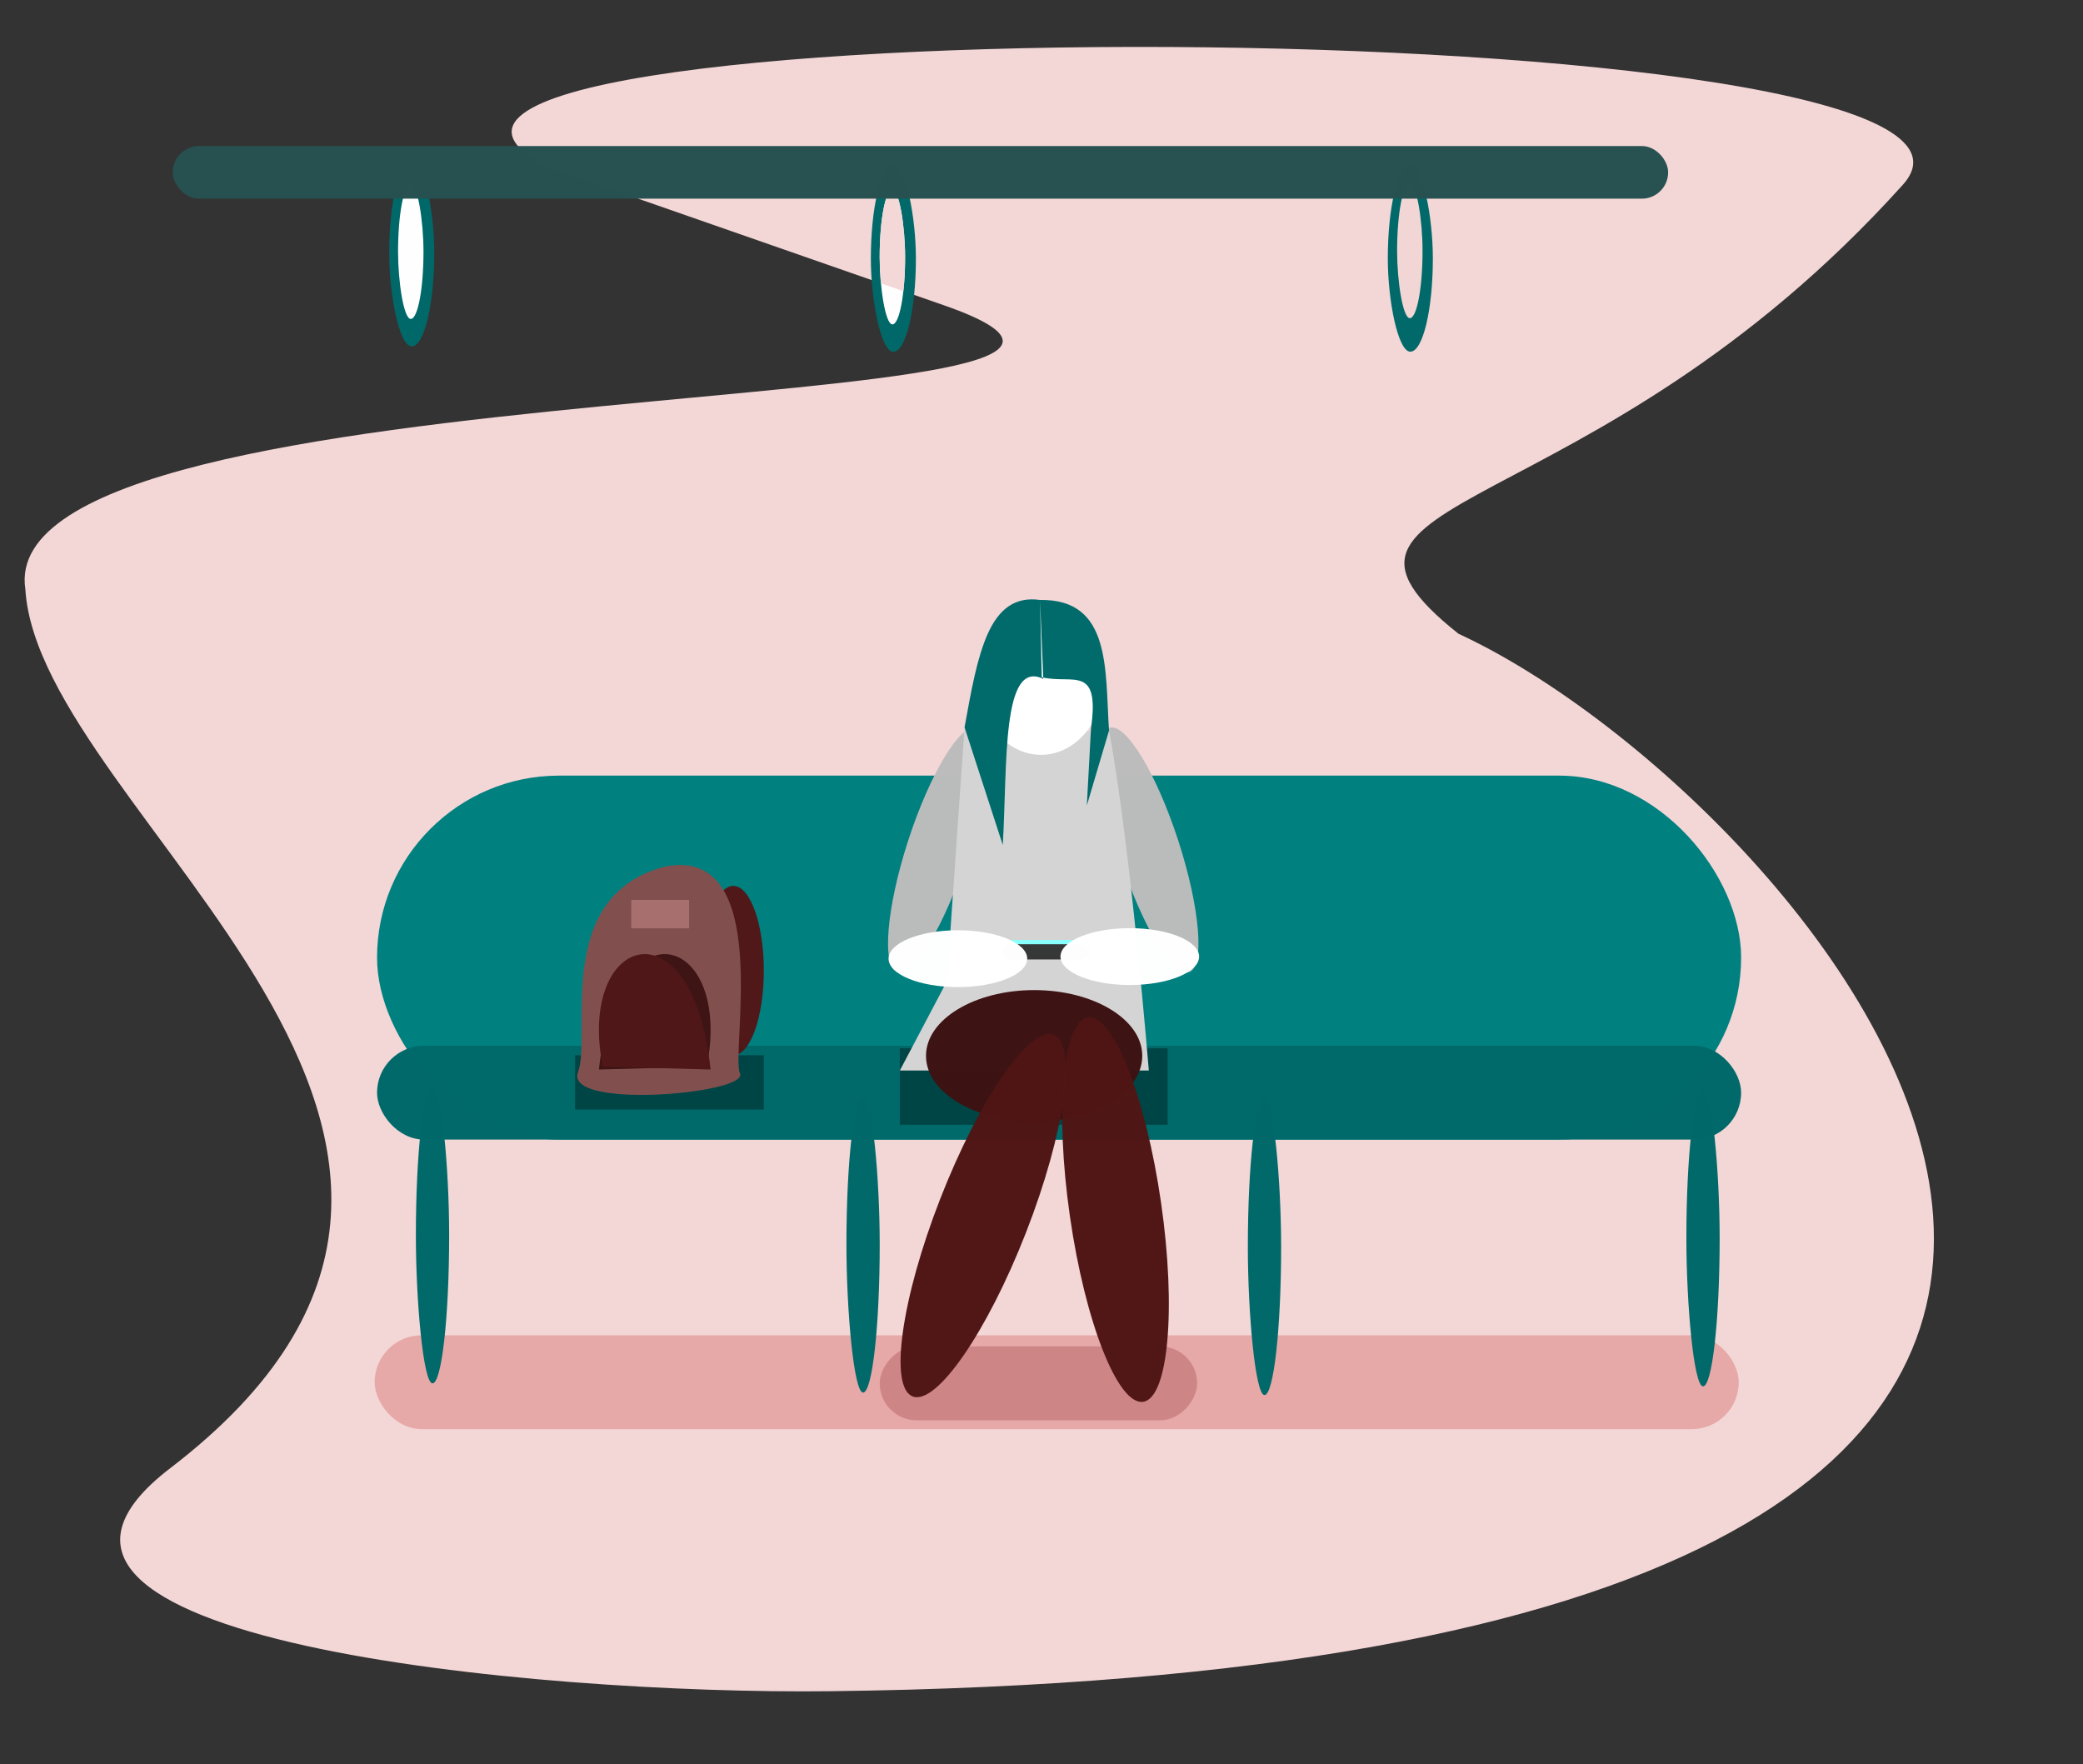 <?xml version="1.0" encoding="UTF-8" standalone="no"?>
<svg
   xmlns:dc="http://purl.org/dc/elements/1.1/"
   xmlns:cc="http://creativecommons.org/ns#"
   xmlns:rdf="http://www.w3.org/1999/02/22-rdf-syntax-ns#"
   xmlns:svg="http://www.w3.org/2000/svg"
   xmlns="http://www.w3.org/2000/svg"
   xmlns:sodipodi="http://sodipodi.sourceforge.net/DTD/sodipodi-0.dtd"
   xmlns:inkscape="http://www.inkscape.org/namespaces/inkscape"
   width="100.4mm"
   height="85.025mm"
   viewBox="0 0 100.4 85.025"
   version="1.1"
   id="svg8"
   sodipodi:docname="5-2.svg"
   inkscape:version="1.0.1 (3bc2e813f5, 2020-09-07)">
  <rect x="0" y="0" width="100.4" height="85.025" fill="#333333" stroke="none"/>
  <defs
     id="defs2">
    <inkscape:path-effect
       effect="bspline"
       id="path-effect976"
       is_visible="true"
       lpeversion="1"
       weight="33.333"
       steps="2"
       helper_size="0"
       apply_no_weight="true"
       apply_with_weight="true"
       only_selected="false" />
    <inkscape:path-effect
       effect="bspline"
       id="path-effect915"
       is_visible="true"
       lpeversion="1"
       weight="33.333"
       steps="2"
       helper_size="0"
       apply_no_weight="true"
       apply_with_weight="true"
       only_selected="false" />
    <inkscape:path-effect
       effect="bspline"
       id="path-effect896"
       is_visible="true"
       lpeversion="1"
       weight="33.333"
       steps="2"
       helper_size="0"
       apply_no_weight="true"
       apply_with_weight="true"
       only_selected="false" />
    <clipPath
       clipPathUnits="userSpaceOnUse"
       id="clipPath1161">
      <path
         sodipodi:type="star"
         style="opacity:0.993;fill:#015f01;fill-opacity:1;fill-rule:evenodd;stroke:none;stroke-width:1.065;stroke-linecap:round;stroke-linejoin:round;paint-order:stroke fill markers"
         id="path1163"
         sodipodi:sides="6"
         sodipodi:cx="82.412468"
         sodipodi:cy="74.937447"
         sodipodi:r1="6.9583173"
         sodipodi:r2="6.0260797"
         sodipodi:arg1="2.5592397"
         sodipodi:arg2="3.0828385"
         inkscape:flatsided="true"
         inkscape:rounded="0"
         inkscape:randomized="0"
         d="m 76.601,78.764 -0.409,-6.946 5.811,-3.827 6.22,3.119 0.409,6.946 -5.811,3.827 z"
         transform="rotate(-6.54,84.669,71.748)" />
    </clipPath>
    <clipPath
       clipPathUnits="userSpaceOnUse"
       id="clipPath1171">
      <path
         id="path1173"
         style="opacity:0.993;fill:#008000;fill-opacity:1;fill-rule:evenodd;stroke:none;stroke-width:1.065;stroke-linecap:round;stroke-linejoin:round;paint-order:stroke fill markers"
         d="m 77.476,93.038 c -1.955,-4.551 -0.819,-10.297 1.445,-13.692 3.341,-5.01 10.49,-7.541 16.841,-7.618 6.351,-0.077 11.335,2.754 12.777,7.259"
         sodipodi:nodetypes="cssc" />
    </clipPath>
    <clipPath
       clipPathUnits="userSpaceOnUse"
       id="clipPath1181">
      <path
         id="path1183"
         style="opacity:0.993;fill:#008000;fill-opacity:1;fill-rule:evenodd;stroke:none;stroke-width:1.065;stroke-linecap:round;stroke-linejoin:round;paint-order:stroke fill markers"
         d="m 78.799,74.952 c -0.697,-4.904 1.903,-10.153 4.977,-12.837 4.535,-3.961 12.097,-4.534 18.247,-2.947 6.15,1.587 10.219,5.624 10.433,10.349"
         sodipodi:nodetypes="cssc" />
    </clipPath>
    <clipPath
       clipPathUnits="userSpaceOnUse"
       id="clipPath3622">
      <rect
         style="opacity:0.993;fill:#ffffff;fill-opacity:1;fill-rule:evenodd;stroke:none;stroke-width:0.069;stroke-linecap:round;stroke-linejoin:round;stroke-miterlimit:4;stroke-dasharray:none;stroke-opacity:1;paint-order:stroke fill markers"
         id="rect3624"
         width="1.226"
         height="6.481"
         x="87.346"
         y="46.576"
         ry="3.241" />
    </clipPath>
  </defs>
  <sodipodi:namedview
     id="base"
     pagecolor="#ffffff"
     bordercolor="#666666"
     borderopacity="1.0"
     inkscape:pageopacity="0.0"
     inkscape:pageshadow="2"
     inkscape:zoom="2.8"
     inkscape:cx="50.879956"
     inkscape:cy="158.04774"
     inkscape:document-units="mm"
     inkscape:current-layer="layer1"
     inkscape:document-rotation="0"
     showgrid="false"
     inkscape:window-width="1920"
     inkscape:window-height="1017"
     inkscape:window-x="-8"
     inkscape:window-y="-8"
     inkscape:window-maximized="1"
     fit-margin-top="0"
     fit-margin-left="0"
     fit-margin-right="0"
     fit-margin-bottom="0" />
  <g
     inkscape:label="Layer 1"
     inkscape:groupmode="layer"
     id="layer1"
     transform="translate(-44.946,-37.423)">
    <rect
       style="opacity:0.993;fill:#006969;fill-opacity:1;fill-rule:evenodd;stroke:none;stroke-width:0.109;stroke-linecap:round;stroke-linejoin:round;stroke-miterlimit:4;stroke-dasharray:none;stroke-opacity:1;paint-order:stroke fill markers"
       id="rect3196-5-6-2-1"
       width="2.171"
       height="8.985"
       x="63.706"
       y="45.132"
       ry="4.493" />
    <path
       id="path999-0"
       style="opacity:0.993;fill:#f4d7d7;fill-opacity:1;fill-rule:evenodd;stroke:none;stroke-width:0.453;stroke-linecap:round;stroke-linejoin:round;stroke-miterlimit:4;stroke-dasharray:none;stroke-opacity:1;paint-order:stroke fill markers"
       d="m 71.306,45.464 c -14.881,-7.821 73.222,-7.869 65.358,0.863 -15.085,16.751 -30.236,14.639 -21.418,21.642 17.289,7.962 53.828,49.998 -30.325,50.965 C 70.838,119.096 42.279,116.51 53.154,108.182 73.791,92.379 46.826,76.745 46.167,65.813 44.47,54.713 107.191,57.977 90.426,52.131 Z"
       sodipodi:nodetypes="cscsscsc" />
    <rect
       style="opacity:0.993;fill:#006969;fill-opacity:1;fill-rule:evenodd;stroke:none;stroke-width:0.109;stroke-linecap:round;stroke-linejoin:round;stroke-miterlimit:4;stroke-dasharray:none;stroke-opacity:1;paint-order:stroke fill markers"
       id="rect3196-5-6-2-1-5"
       width="2.171"
       height="8.985"
       x="86.921"
       y="45.395"
       ry="4.493" />
    <rect
       style="opacity:0.993;fill:#e7a8a8;fill-opacity:0.996;fill-rule:evenodd;stroke:none;stroke-width:0.424;stroke-linecap:round;stroke-linejoin:round;stroke-miterlimit:4;stroke-dasharray:none;stroke-opacity:1;paint-order:stroke fill markers"
       id="rect3196-5-4"
       width="65.748"
       height="4.521"
       x="63.004"
       y="101.781"
       ry="2.261" />
    <rect
       style="opacity:0.993;fill:#008080;fill-opacity:1;fill-rule:evenodd;stroke:none;stroke-width:0.836;stroke-linecap:round;stroke-linejoin:round;stroke-miterlimit:4;stroke-dasharray:none;stroke-opacity:1;paint-order:stroke fill markers"
       id="rect3196"
       width="65.748"
       height="17.543"
       x="63.12"
       y="74.805"
       ry="8.771" />
    <rect
       style="opacity:0.993;fill:#006969;fill-opacity:1;fill-rule:evenodd;stroke:none;stroke-width:0.424;stroke-linecap:round;stroke-linejoin:round;stroke-miterlimit:4;stroke-dasharray:none;stroke-opacity:1;paint-order:stroke fill markers"
       id="rect3196-5"
       width="65.748"
       height="4.521"
       x="63.12"
       y="87.826"
       ry="2.261" />
    <rect
       style="opacity:0.993;fill:#004646;fill-opacity:1;fill-rule:evenodd;stroke:none;stroke-width:0.547;stroke-linecap:round;stroke-linejoin:round;stroke-miterlimit:4;stroke-dasharray:none;stroke-opacity:1;paint-order:stroke fill markers"
       id="rect3196-5-8-3"
       width="12.907"
       height="3.686"
       x="88.318"
       y="87.948"
       ry="1.359"
       rx="0" />
    <rect
       style="opacity:0.993;fill:#004646;fill-opacity:1;fill-rule:evenodd;stroke:none;stroke-width:0.387;stroke-linecap:round;stroke-linejoin:round;stroke-miterlimit:4;stroke-dasharray:none;stroke-opacity:1;paint-order:stroke fill markers"
       id="rect3196-5-8"
       width="9.099"
       height="2.617"
       x="72.663"
       y="88.282"
       ry="0.965"
       rx="0" />
    <ellipse
       style="opacity:0.993;fill:#bcbcbc;fill-opacity:0.996;fill-rule:evenodd;stroke:none;stroke-width:0.352;stroke-linecap:round;stroke-linejoin:round;stroke-miterlimit:4;stroke-dasharray:none;stroke-opacity:1;paint-order:stroke fill markers"
       id="path3347-6-7-8"
       cx="-71.214"
       cy="105.567"
       rx="1.465"
       ry="6.189"
       transform="matrix(-0.951,0.309,0.309,0.951,0,0)" />
    <ellipse
       style="opacity:0.993;fill:#bcbcbc;fill-opacity:0.996;fill-rule:evenodd;stroke:none;stroke-width:0.352;stroke-linecap:round;stroke-linejoin:round;stroke-miterlimit:4;stroke-dasharray:none;stroke-opacity:1;paint-order:stroke fill markers"
       id="path3347-6-7"
       cx="109.907"
       cy="46.748"
       rx="1.465"
       ry="6.189"
       transform="rotate(17.977)" />
    <path
       style="fill:#d4d4d4;fill-opacity:1;stroke:none;stroke-width:0.265px;stroke-linecap:butt;stroke-linejoin:miter;stroke-opacity:1"
       d="m 98.399,72.636 c -2.26,0.066 -4.577,0.03 -6.963,-0.155 l -0.85,12.237 -2.268,4.299 12.001,-7e-6 c 0,0 -0.886,-10.905 -1.92,-16.381 z"
       id="path3466"
       sodipodi:nodetypes="cccccc" />
    <rect
       style="opacity:0.993;fill:#006969;fill-opacity:1;fill-rule:evenodd;stroke:none;stroke-width:0.118;stroke-linecap:round;stroke-linejoin:round;stroke-miterlimit:4;stroke-dasharray:none;stroke-opacity:1;paint-order:stroke fill markers"
       id="rect3196-5-6"
       width="1.604"
       height="14.277"
       x="64.991"
       y="89.819"
       ry="7.138" />
    <rect
       style="opacity:0.993;fill:#006969;fill-opacity:1;fill-rule:evenodd;stroke:none;stroke-width:0.118;stroke-linecap:round;stroke-linejoin:round;stroke-miterlimit:4;stroke-dasharray:none;stroke-opacity:1;paint-order:stroke fill markers"
       id="rect3196-5-6-2"
       width="1.604"
       height="14.277"
       x="85.744"
       y="90.264"
       ry="7.138" />
    <rect
       style="opacity:0.993;fill:#006969;fill-opacity:1;fill-rule:evenodd;stroke:none;stroke-width:0.118;stroke-linecap:round;stroke-linejoin:round;stroke-miterlimit:4;stroke-dasharray:none;stroke-opacity:1;paint-order:stroke fill markers"
       id="rect3196-5-6-3"
       width="1.604"
       height="14.277"
       x="126.229"
       y="89.964"
       ry="7.138" />
    <rect
       style="opacity:0.993;fill:#006969;fill-opacity:1;fill-rule:evenodd;stroke:none;stroke-width:0.118;stroke-linecap:round;stroke-linejoin:round;stroke-miterlimit:4;stroke-dasharray:none;stroke-opacity:1;paint-order:stroke fill markers"
       id="rect3196-5-6-9"
       width="1.604"
       height="14.277"
       x="105.092"
       y="90.383"
       ry="7.138" />
    <rect
       style="opacity:0.993;fill:#006969;fill-opacity:1;fill-rule:evenodd;stroke:none;stroke-width:0.109;stroke-linecap:round;stroke-linejoin:round;stroke-miterlimit:4;stroke-dasharray:none;stroke-opacity:1;paint-order:stroke fill markers"
       id="rect3196-5-6-2-1-8"
       width="2.171"
       height="8.985"
       x="111.838"
       y="45.388"
       ry="4.493" />
    <rect
       style="opacity:0.993;fill:#ffffff;fill-opacity:1;fill-rule:evenodd;stroke:none;stroke-width:0.069;stroke-linecap:round;stroke-linejoin:round;stroke-miterlimit:4;stroke-dasharray:none;stroke-opacity:1;paint-order:stroke fill markers"
       id="rect3196-5-6-2-1-6"
       width="1.226"
       height="6.481"
       x="64.132"
       y="46.313"
       ry="3.241" />
    <rect
       style="opacity:0.993;fill:#f4d7d7;fill-opacity:0.996;fill-rule:evenodd;stroke:none;stroke-width:0.069;stroke-linecap:round;stroke-linejoin:round;stroke-miterlimit:4;stroke-dasharray:none;stroke-opacity:1;paint-order:stroke fill markers"
       id="rect3196-5-6-2-1-6-5"
       width="1.226"
       height="6.481"
       x="112.286"
       y="46.277"
       ry="3.241" />
    <rect
       style="opacity:0.993;fill:#ffffff;fill-opacity:1;fill-rule:evenodd;stroke:none;stroke-width:0.069;stroke-linecap:round;stroke-linejoin:round;stroke-miterlimit:4;stroke-dasharray:none;stroke-opacity:1;paint-order:stroke fill markers"
       id="rect3196-5-6-2-1-6-3"
       width="1.226"
       height="6.481"
       x="87.346"
       y="46.576"
       ry="3.241" />
    <ellipse
       style="opacity:0.993;fill:#3e1313;fill-opacity:1;fill-rule:evenodd;stroke:none;stroke-width:0.818;stroke-linecap:round;stroke-linejoin:round;stroke-miterlimit:4;stroke-dasharray:none;stroke-opacity:1;paint-order:stroke fill markers"
       id="path3458"
       ry="3.168"
       rx="5.212"
       cy="88.31"
       cx="94.791" />
    <rect
       style="opacity:0.993;fill:#ce8585;fill-opacity:0.996;fill-rule:evenodd;stroke:none;stroke-width:0.182;stroke-linecap:round;stroke-linejoin:round;stroke-miterlimit:4;stroke-dasharray:none;stroke-opacity:1;paint-order:stroke fill markers"
       id="rect3196-5-4-9"
       width="15.301"
       height="3.563"
       x="87.348"
       y="-105.877"
       ry="1.782"
       transform="scale(1,-1)" />
    <ellipse
       style="opacity:0.993;fill:#501616;fill-opacity:0.996;fill-rule:evenodd;stroke:none;stroke-width:0.533;stroke-linecap:round;stroke-linejoin:round;stroke-miterlimit:4;stroke-dasharray:none;stroke-opacity:1;paint-order:stroke fill markers"
       id="path3347"
       cx="120.907"
       cy="55.901"
       rx="2.221"
       ry="9.355"
       transform="rotate(21.305)" />
    <ellipse
       style="opacity:0.993;fill:#501616;fill-opacity:0.996;fill-rule:evenodd;stroke:none;stroke-width:0.533;stroke-linecap:round;stroke-linejoin:round;stroke-miterlimit:4;stroke-dasharray:none;stroke-opacity:1;paint-order:stroke fill markers"
       id="path3347-6"
       cx="84.089"
       cy="108.797"
       rx="2.221"
       ry="9.355"
       transform="rotate(-8.18)" />
    <rect
       style="opacity:0.993;fill:#86fffc;fill-opacity:0.996;fill-rule:evenodd;stroke:none;stroke-width:0.765;stroke-linecap:round;stroke-linejoin:round;stroke-miterlimit:4;stroke-dasharray:none;stroke-opacity:1;paint-order:stroke fill markers"
       id="rect3441"
       width="4.209"
       height="0.735"
       x="93.255"
       y="82.725"
       ry="0.367" />
    <rect
       style="opacity:0.993;fill:#363636;fill-opacity:0.996;fill-rule:evenodd;stroke:none;stroke-width:0.765;stroke-linecap:round;stroke-linejoin:round;stroke-miterlimit:4;stroke-dasharray:none;stroke-opacity:1;paint-order:stroke fill markers"
       id="rect3441-3"
       width="4.209"
       height="0.735"
       x="93.255"
       y="82.931"
       ry="0.367" />
    <ellipse
       style="opacity:0.993;fill:#ffffff;fill-opacity:0.996;fill-rule:evenodd;stroke:none;stroke-width:0.735;stroke-linecap:round;stroke-linejoin:round;stroke-miterlimit:4;stroke-dasharray:none;stroke-opacity:1;paint-order:stroke fill markers"
       id="path3409"
       cx="91.116"
       cy="83.628"
       rx="3.341"
       ry="1.37" />
    <ellipse
       style="opacity:0.993;fill:#ffffff;fill-opacity:0.996;fill-rule:evenodd;stroke:none;stroke-width:0.735;stroke-linecap:round;stroke-linejoin:round;stroke-miterlimit:4;stroke-dasharray:none;stroke-opacity:1;paint-order:stroke fill markers"
       id="path3409-5"
       cx="99.402"
       cy="83.527"
       rx="3.341"
       ry="1.37" />
    <ellipse
       style="opacity:0.993;fill:#ffffff;fill-opacity:1;fill-rule:evenodd;stroke:none;stroke-width:0.812;stroke-linecap:round;stroke-linejoin:round;stroke-miterlimit:4;stroke-dasharray:none;stroke-opacity:1;paint-order:stroke fill markers"
       id="path3460"
       cx="95.122"
       cy="70.071"
       rx="3.071"
       ry="3.733" />
    <path
       style="fill:#016a6a;fill-opacity:1;stroke:none;stroke-width:0.265px;stroke-linecap:butt;stroke-linejoin:miter;stroke-opacity:1"
       d="m 95.075,66.338 c -2.503,-0.351 -3.005,2.656 -3.638,6.142 l 1.843,5.67 c 0.227,-3.913 -0.062,-8.976 1.951,-8.007 l -0.156,-3.805 c 3.442,-0.05 3.13,3.357 3.325,6.298 l -1.069,3.608 0.2,-3.708 c 0.44,-3.124 -0.888,-2.116 -2.372,-2.472"
       id="path3462"
       sodipodi:nodetypes="ccccccccc" />
    <ellipse
       style="opacity:0.993;fill:#511818;fill-opacity:1;fill-rule:evenodd;stroke:none;stroke-width:0.765;stroke-linecap:round;stroke-linejoin:round;stroke-miterlimit:4;stroke-dasharray:none;stroke-opacity:1;paint-order:stroke fill markers"
       id="path3485"
       cx="80.292"
       cy="84.201"
       rx="1.47"
       ry="4.081" />
    <path
       style="fill:#824f4f;fill-opacity:1;stroke:none;stroke-width:0.265px;stroke-linecap:butt;stroke-linejoin:miter;stroke-opacity:1"
       d="m 80.611,89.155 c 0.462,0.983 -8.483,1.759 -7.805,-0.055 0.677,-1.814 -1.269,-8.51 4.213,-9.915 5.238,-1.007 3.131,8.987 3.593,9.971 z"
       id="path3468"
       sodipodi:nodetypes="zzcz" />
    <path
       style="fill:#3f1414;fill-opacity:1;stroke:none;stroke-width:0.265px;stroke-linecap:butt;stroke-linejoin:miter;stroke-opacity:1"
       d="m 79.011,88.828 -5.197,0.142 c 0.881,-8.278 6.463,-6.46 5.197,-0.142"
       id="path3519"
       sodipodi:nodetypes="ccc" />
    <path
       style="fill:#4f1717;fill-opacity:1;stroke:none;stroke-width:0.265px;stroke-linecap:butt;stroke-linejoin:miter;stroke-opacity:1"
       d="m 73.999,88.828 5.197,0.142 C 78.315,80.692 72.734,82.509 73.999,88.828"
       id="path3519-5"
       sodipodi:nodetypes="ccc" />
    <rect
       style="opacity:0.993;fill:#a87070;fill-opacity:1;fill-rule:evenodd;stroke:none;stroke-width:0.765;stroke-linecap:round;stroke-linejoin:round;stroke-miterlimit:4;stroke-dasharray:none;stroke-opacity:1;paint-order:stroke fill markers"
       id="rect3536"
       width="2.788"
       height="1.37"
       x="75.373"
       y="80.796"
       ry="0" />
    <path
       id="path999-0-2"
       style="opacity:0.993;fill:#f4d7d7;fill-opacity:1;fill-rule:evenodd;stroke:none;stroke-width:0.453;stroke-linecap:round;stroke-linejoin:round;stroke-miterlimit:4;stroke-dasharray:none;stroke-opacity:1;paint-order:stroke fill markers"
       d="m 71.306,45.464 c -14.881,-7.821 73.222,-7.869 65.358,0.863 -15.085,16.751 -30.236,14.639 -21.418,21.642 17.289,7.962 53.828,49.998 -30.325,50.965 C 70.838,119.096 42.279,116.51 53.154,108.182 73.791,92.379 46.826,76.745 46.167,65.813 44.47,54.713 107.191,57.977 90.426,52.131 Z"
       sodipodi:nodetypes="cscsscsc"
       clip-path="url(#clipPath3622)" />
    <rect
       style="opacity:0.993;fill:#285151;fill-opacity:1;fill-rule:evenodd;stroke:none;stroke-width:0.333;stroke-linecap:round;stroke-linejoin:round;stroke-miterlimit:4;stroke-dasharray:none;stroke-opacity:1;paint-order:stroke fill markers"
       id="rect3196-5-1"
       width="72.079"
       height="2.537"
       x="53.271"
       y="44.461"
       ry="1.269" />
  </g>
</svg>
